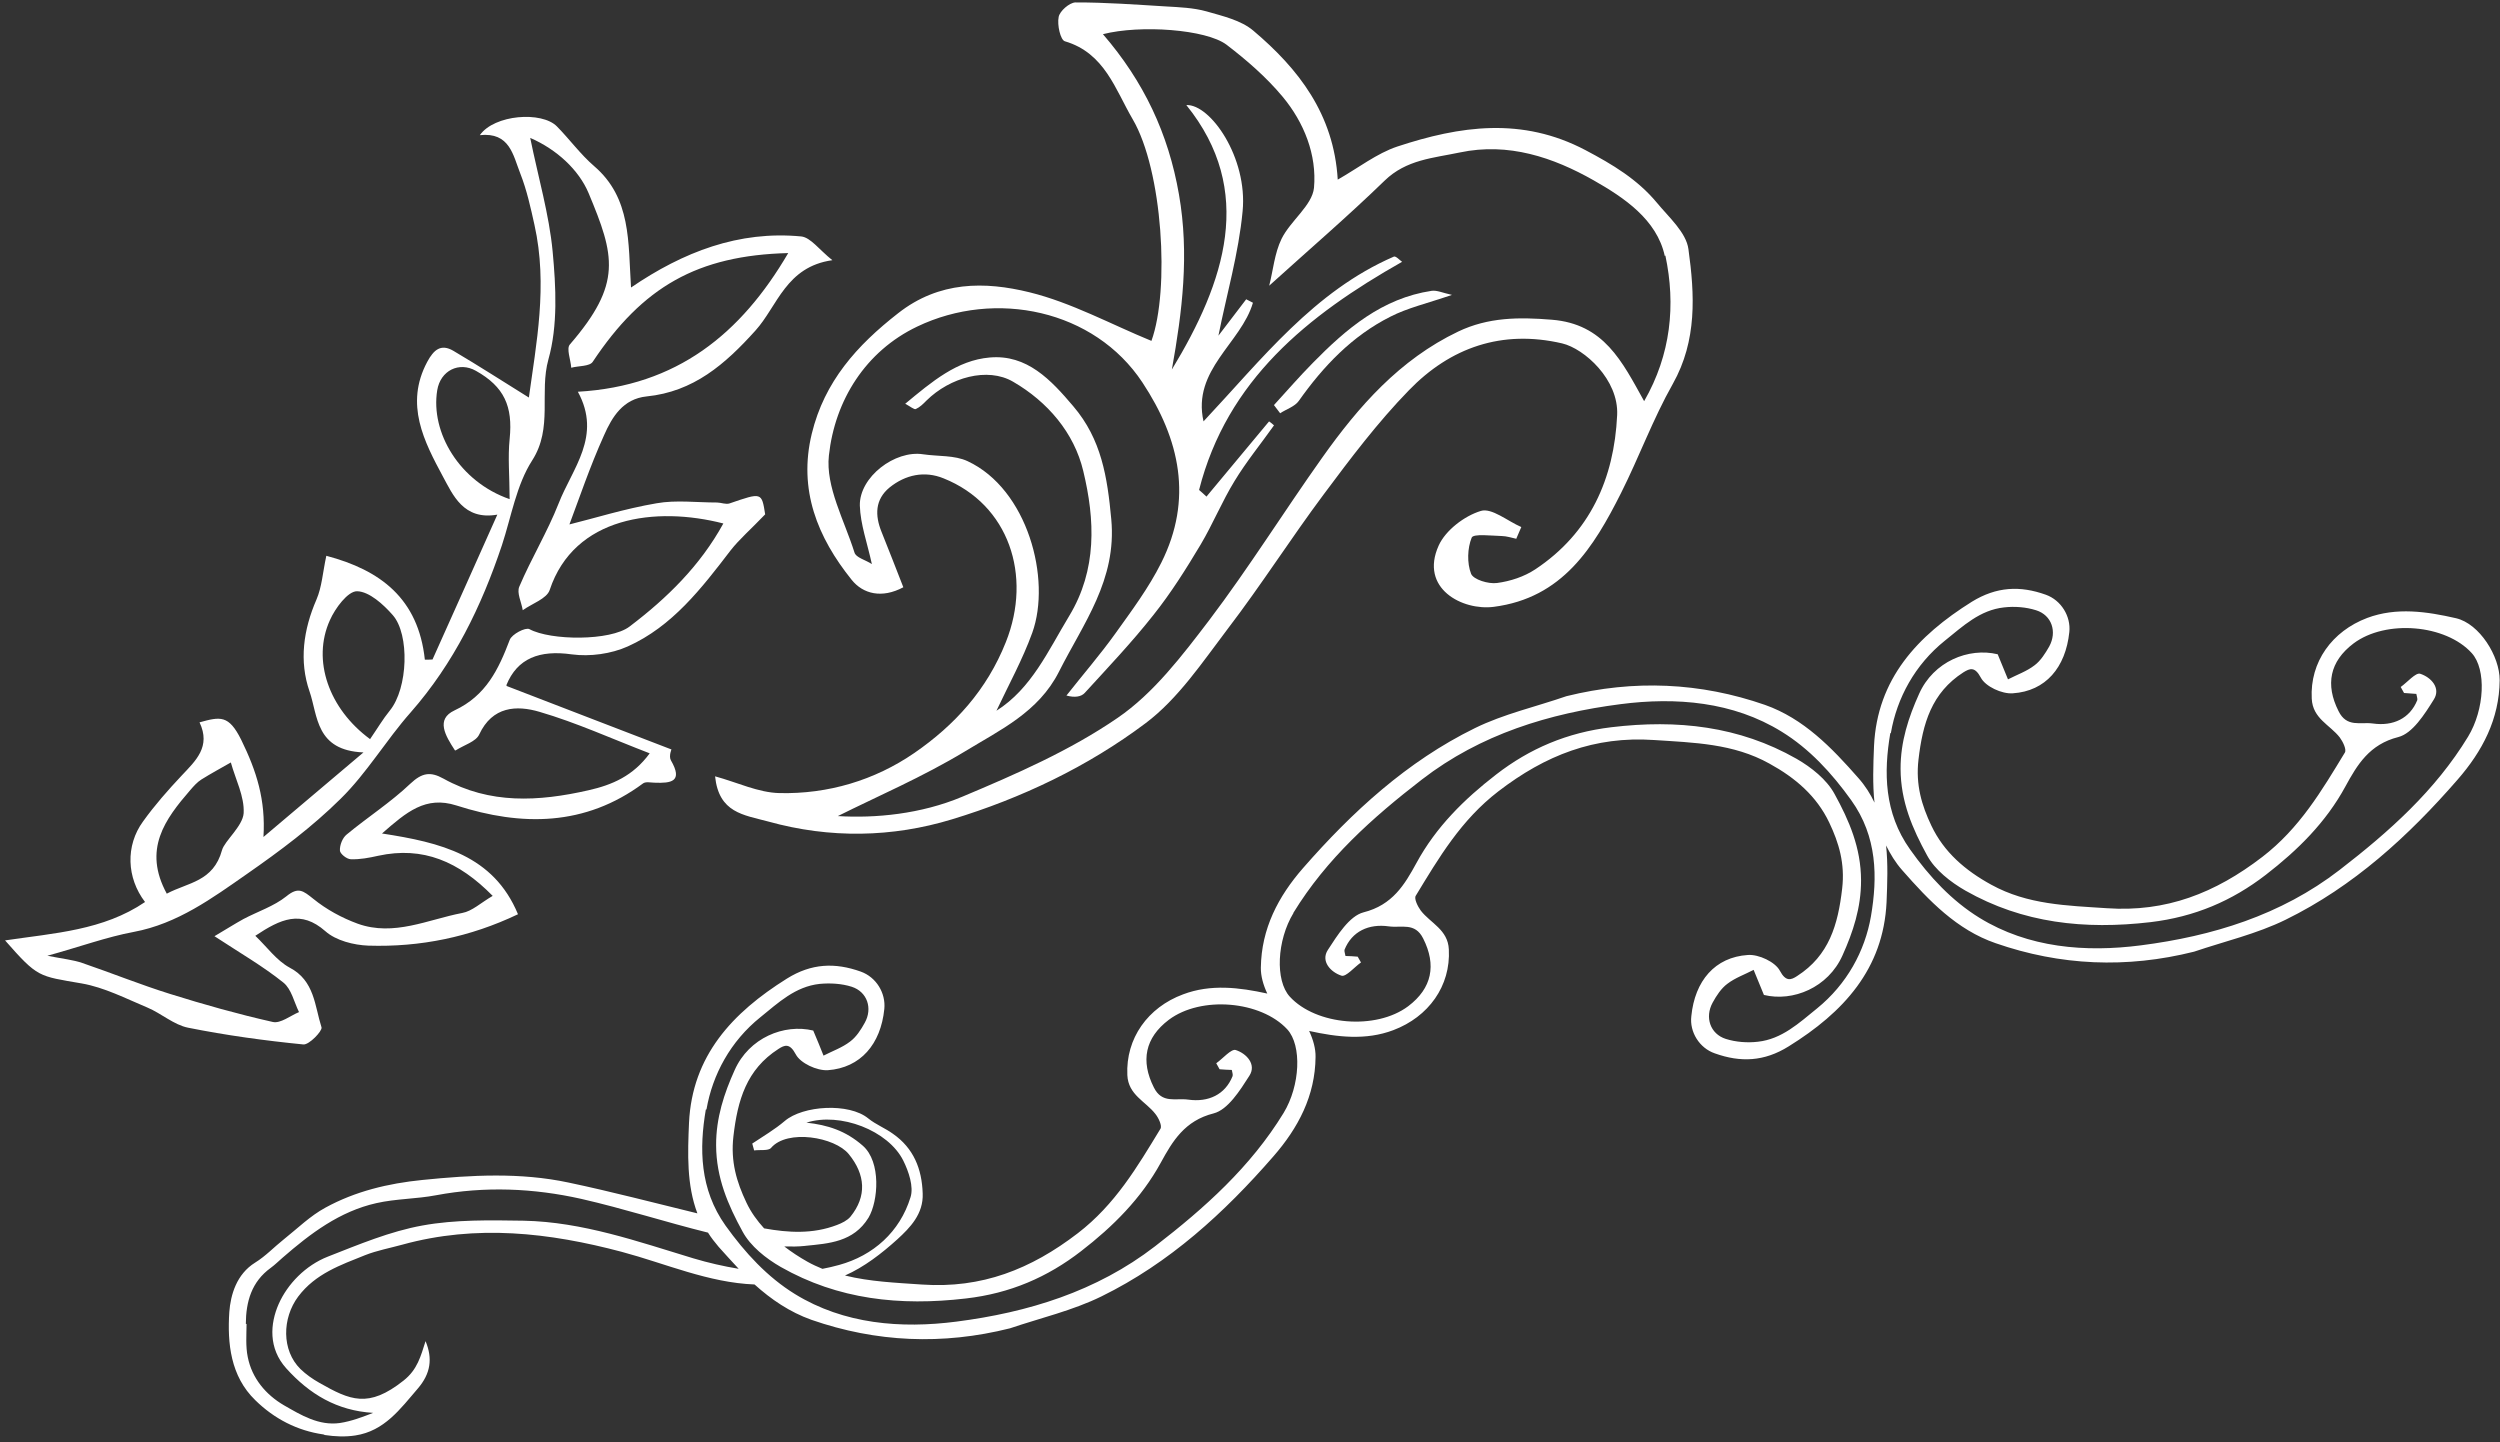 <svg width="397" height="229" viewBox="0 0 397 229" fill="none" xmlns="http://www.w3.org/2000/svg">
<rect x="0" y="0" width="397" height="229" fill="#333333" stroke="none"/>
<path d="M51.59 227.883C53.186 228.125 54.849 228.196 56.425 227.951C61.045 227.244 63.558 223.746 66.335 220.516C68.39 218.129 68.73 215.761 67.578 212.971C66.818 215.341 66.303 217.492 64.073 219.245C58.491 223.666 55.612 222.376 50.717 219.595C49.632 218.985 48.588 218.25 47.703 217.395C44.706 214.431 44.789 209.329 47.356 205.892C50.098 202.254 54.078 200.89 57.965 199.325C59.86 198.575 61.897 198.202 63.886 197.653C75.641 194.409 87.203 195.729 98.751 198.797C105.725 200.663 112.483 203.687 119.823 203.974C122.467 206.352 125.388 208.351 128.864 209.59C139.137 213.162 149.661 213.631 160.383 210.937C165.242 209.293 170.343 208.113 174.92 205.864C185.692 200.58 194.42 192.599 202.223 183.623C206.143 179.13 208.861 174.021 208.91 167.829C208.935 166.533 208.536 165.089 207.889 163.714C212.324 164.688 216.874 165.252 221.268 163.585C226.84 161.479 230.384 156.596 230.076 150.768C229.934 147.624 227.169 146.605 225.623 144.606C225.135 143.945 224.527 142.71 224.82 142.25C228.5 136.193 232.011 130.221 237.939 125.666C245.413 119.927 253.206 116.867 262.671 117.515C268.979 117.935 275.244 118.063 280.978 121.256C285.12 123.525 288.482 126.426 290.478 130.613C292.024 133.863 292.999 137.119 292.535 141.113C291.868 146.869 290.458 151.731 285.394 154.986C284.426 155.632 283.593 155.937 282.642 154.153C281.914 152.762 279.278 151.518 277.557 151.652C272.339 151.993 269.136 155.758 268.582 161.369C268.281 163.878 269.865 166.435 272.314 167.275C276.384 168.729 280.133 168.605 284.045 166.161C292.724 160.771 299.082 153.899 299.586 143.261C299.706 140.233 299.826 137.206 299.51 134.261C300.193 135.626 300.982 136.963 302.091 138.211C306.326 143.031 310.735 147.652 316.901 149.778C327.174 153.349 337.698 153.818 348.421 151.125C353.279 149.481 358.38 148.3 362.958 146.052C373.729 140.767 382.457 132.787 390.261 123.81C394.18 119.317 396.898 114.208 396.947 108.016C396.97 104.22 393.745 99.045 390.028 98.176C385.376 97.109 380.554 96.393 375.912 98.129C370.34 100.235 366.796 105.117 367.105 110.945C367.256 114.125 370.011 115.108 371.557 117.108C372.045 117.769 372.653 119.004 372.37 119.499C368.69 125.556 365.179 131.528 359.251 136.082C351.777 141.822 343.984 144.882 334.554 144.224C328.247 143.804 321.982 143.676 316.212 140.492C312.069 138.224 308.708 135.323 306.712 131.136C305.165 127.886 304.19 124.63 304.655 120.636C305.322 114.88 306.732 110.018 311.796 106.763C312.809 106.143 313.597 105.812 314.548 107.596C315.285 109.022 317.912 110.231 319.633 110.097C324.851 109.756 328.019 106.001 328.608 100.38C328.874 97.881 327.325 95.314 324.866 94.438C320.796 92.984 317.057 93.144 313.135 95.553C304.466 100.978 298.098 107.814 297.594 118.453C297.474 121.48 297.354 124.508 297.67 127.453C297.033 126.113 296.208 124.786 295.099 123.538C290.864 118.718 286.42 114.107 280.279 111.936C270.006 108.365 259.482 107.895 248.75 110.554C243.901 112.233 238.79 113.378 234.213 115.627C223.441 120.911 214.723 128.927 206.91 137.868C202.99 142.361 200.308 147.46 200.223 153.662C200.199 154.958 200.597 156.402 201.244 157.777C196.81 156.802 192.259 156.239 187.865 157.906C182.284 159.977 178.749 164.895 179.022 170.732C179.164 173.877 181.929 174.895 183.475 176.895C183.998 177.546 184.571 178.791 184.278 179.251C180.598 185.307 177.087 191.28 171.159 195.834C163.685 201.573 155.892 204.634 146.427 203.986C142.257 203.696 138.162 203.537 134.183 202.551C137.217 201.221 140.018 199.045 142.496 196.807C144.51 194.963 146.659 192.778 146.523 189.518C146.4 185.61 145.076 182.336 141.81 180.054C140.565 179.146 139.07 178.573 137.887 177.611C134.82 175.084 127.496 175.551 124.621 178.012C123.043 179.357 121.2 180.434 119.458 181.598C119.555 181.95 119.662 182.337 119.759 182.69C120.676 182.55 122.003 182.79 122.439 182.291C125.007 179.27 132.584 180.553 134.789 183.28C137.443 186.527 137.672 189.989 135.046 193.216C134.559 193.805 133.685 194.236 132.923 194.522C129.052 196.007 125.161 195.754 121.34 195.065C120.241 193.852 119.264 192.53 118.523 190.953C116.977 187.703 116.002 184.447 116.466 180.452C117.133 174.696 118.543 169.835 123.607 166.58C124.61 165.924 125.408 165.628 126.359 167.412C127.096 168.839 129.723 170.047 131.454 169.948C136.662 169.572 139.866 165.808 140.429 160.232C140.685 157.697 139.145 155.166 136.687 154.29C132.617 152.836 128.868 152.961 124.956 155.405C116.287 160.829 109.919 167.666 109.415 178.304C109.203 183.215 109.036 188.15 110.745 192.682C103.946 191.033 97.144 189.234 90.287 187.79C82.612 186.156 74.859 186.59 67.051 187.38C61.623 187.93 56.425 189.175 51.677 191.774C49.25 193.088 47.24 195.083 45.045 196.826C43.51 198.046 42.184 199.473 40.518 200.501C37.549 202.344 36.622 205.632 36.414 208.343C36.096 213.282 36.588 218.529 40.551 222.363C43.537 225.291 47.198 227.199 51.374 227.791L51.59 227.883ZM300.272 116.387C301.23 110.854 304.086 105.555 308.843 101.741C311.721 99.43 314.415 96.868 318.238 96.457C319.905 96.263 321.739 96.401 323.331 96.909C325.841 97.695 326.687 100.342 325.416 102.663C324.797 103.744 324.056 104.934 323.071 105.661C321.842 106.606 320.308 107.143 318.869 107.882C318.377 106.653 317.849 105.434 317.234 103.898C312.609 102.786 307.04 105.043 304.752 110.185C303.092 113.865 301.795 117.748 301.812 122.103C301.829 127.291 303.712 131.623 306.022 135.837C307.271 138.146 309.752 140.076 312.114 141.434C321.226 146.614 331.031 147.66 341.509 146.437C348.538 145.596 354.449 143.055 359.806 138.924C364.846 135.031 369.357 130.602 372.471 124.853C374.325 121.461 376.253 118.2 380.864 117.041C383.111 116.459 385.026 113.429 386.484 111.093C387.658 109.253 386.038 107.54 384.32 106.991C383.609 106.77 382.286 108.348 381.231 109.094C381.399 109.426 381.593 109.714 381.762 110.047C382.424 110.091 383.05 110.146 383.712 110.191C383.784 110.588 383.916 110.93 383.868 111.171C382.692 114.111 380.013 115.343 376.832 114.894C374.842 114.609 372.666 115.589 371.356 112.918C369.244 108.725 369.947 105.044 373.742 102.177C378.874 98.335 388.388 99.159 392.509 103.707C394.863 106.28 394.558 112.656 391.93 116.982C386.726 125.544 379.395 132.078 371.518 138.155C362.192 145.353 351.296 148.663 339.965 150.122C331.183 151.257 322.117 150.537 314.337 145.748C309.962 143.051 306.384 139.225 303.312 134.879C299.189 129.081 299.125 122.617 300.176 116.452L300.272 116.387ZM205.389 144.959C210.629 136.387 217.924 129.863 225.801 123.785C235.128 116.587 246.024 113.277 257.354 111.818C266.137 110.683 275.202 111.404 282.947 116.203C287.322 118.899 290.865 122.736 293.972 127.071C298.13 132.86 298.159 139.334 297.108 145.499C296.151 151.032 293.285 156.295 288.538 160.145C285.695 162.445 282.965 165.018 279.142 165.429C277.476 165.623 275.642 165.485 274.049 164.977C271.575 164.182 270.694 161.544 271.964 159.222C272.574 158.107 273.325 156.952 274.309 156.225C275.539 155.279 277.108 154.733 278.476 154.014C278.978 155.278 279.505 156.497 280.111 157.998C284.701 159.119 290.305 156.852 292.593 151.71C294.252 148.03 295.55 144.147 295.534 139.793C295.526 134.64 293.633 130.273 291.333 126.094C290.084 123.785 287.638 121.845 285.276 120.488C276.165 115.307 266.35 114.225 255.881 115.484C248.852 116.325 242.906 118.876 237.584 122.997C232.544 126.89 228.033 131.319 224.919 137.068C223.065 140.46 221.137 143.721 216.527 144.88C214.28 145.462 212.374 148.527 210.871 150.837C209.687 152.642 211.317 154.391 213.035 154.94C213.746 155.161 215.068 153.583 216.124 152.837C215.965 152.54 215.761 152.217 215.603 151.919C214.976 151.865 214.314 151.82 213.662 151.811C213.591 151.414 213.458 151.071 213.506 150.83C214.682 147.89 217.361 146.658 220.543 147.107C222.532 147.392 224.708 146.412 226.008 149.048C228.121 153.241 227.417 156.922 223.622 159.789C218.491 163.631 208.977 162.807 204.82 158.269C202.466 155.696 202.771 149.32 205.399 144.994L205.389 144.959ZM127.914 197.837C131.595 197.466 135.547 197.247 137.917 193.371C139.484 190.74 139.944 184.511 137.019 181.944C134.294 179.55 131.407 178.641 128.058 178.277C133.397 176.576 141.047 179.506 143.441 184.304C144.302 186.037 145.124 188.464 144.589 190.127C142.899 195.635 138.659 199.382 133.261 200.872C132.373 201.117 131.476 201.327 130.604 201.492C129.829 201.175 128.998 200.798 128.229 200.365C126.918 199.628 125.703 198.826 124.539 197.935C125.657 197.967 126.764 197.965 127.878 197.847L127.914 197.837ZM112.19 176.174C113.147 170.641 116.004 165.342 120.76 161.528C123.603 159.227 126.297 156.664 130.156 156.244C131.832 156.085 133.657 156.188 135.249 156.696C137.723 157.491 138.604 160.129 137.324 162.415C136.715 163.531 135.964 164.686 134.979 165.412C133.75 166.358 132.216 166.895 130.777 167.633C130.285 166.405 129.783 165.141 129.142 163.65C124.517 162.538 118.948 164.795 116.66 169.937C115 173.617 113.703 177.5 113.719 181.855C113.737 187.043 115.62 191.375 117.93 195.589C119.179 197.898 121.625 199.838 123.987 201.195C133.098 206.375 142.903 207.422 153.381 206.198C160.42 205.393 166.357 202.807 171.678 198.685C176.719 194.793 181.22 190.329 184.344 184.615C186.197 181.223 188.126 177.961 192.736 176.803C194.983 176.221 196.899 173.19 198.392 170.845C199.575 169.04 197.946 167.292 196.228 166.742C195.517 166.521 194.194 168.099 193.139 168.845C193.297 169.143 193.501 169.466 193.669 169.798C194.332 169.843 194.958 169.898 195.61 169.907C195.682 170.304 195.814 170.647 195.731 170.897C194.555 173.837 191.876 175.069 188.694 174.621C186.705 174.336 184.529 175.315 183.229 172.68C181.116 168.487 181.82 164.805 185.615 161.939C190.746 158.097 200.225 158.93 204.417 163.459C206.771 166.031 206.466 172.407 203.838 176.733C198.598 185.305 191.303 191.829 183.426 197.907C174.099 205.105 163.204 208.415 151.873 209.874C143.091 211.009 134.025 210.289 126.245 205.5C121.87 202.803 118.327 198.967 115.22 194.631C111.097 188.832 111.033 182.368 112.083 176.203L112.19 176.174ZM39.038 210.234C39.058 206.703 39.943 203.54 43.002 201.332C43.67 200.844 44.238 200.27 44.887 199.712C49.294 195.881 53.941 192.362 59.772 191.056C62.865 190.354 66.127 190.402 69.249 189.805C76.989 188.352 84.723 188.681 92.301 190.381C99.071 191.924 105.702 194.074 112.431 195.742C112.912 196.519 113.501 197.266 114.125 198.004C115.169 199.156 116.223 200.343 117.302 201.486C114.899 201.087 112.493 200.539 110.119 199.829C101.278 197.152 92.507 194.038 83.168 193.848C77.833 193.767 72.337 193.653 67.097 194.607C61.963 195.531 56.962 197.631 52.065 199.551C48.514 200.948 45.659 203.896 44.248 207.091C42.888 210.195 42.591 214.105 45.458 217.294C49.15 221.392 53.505 224.019 59.257 224.364C57.565 225.021 55.803 225.697 53.969 225.975C50.62 226.445 47.767 224.692 45.089 223.157C42.22 221.485 40.008 218.874 39.343 215.494C38.993 213.809 39.14 211.987 39.154 210.24L39.038 210.234Z" fill="white"/>
<path fill-rule="evenodd" clip-rule="evenodd" d="M80.483 108.947C89.083 112.247 97.613 115.567 106.638 119.018C106.669 118.856 106.163 120.069 106.537 120.733C108.509 124.137 106.592 124.397 103.923 124.291C103.305 124.27 102.531 124.1 102.118 124.405C92.909 131.24 82.806 131.23 72.478 127.908C67.571 126.349 64.575 128.939 60.659 132.358C69.93 133.786 78.364 135.791 82.256 145.182C74.65 148.814 66.717 150.428 58.496 150.167C56.176 150.079 53.34 149.366 51.665 147.873C47.778 144.461 44.584 145.918 40.543 148.604C42.412 150.389 43.924 152.54 45.992 153.656C49.972 155.739 49.963 159.728 51.059 163.145C51.216 163.714 49.079 165.953 48.173 165.858C42.037 165.251 35.914 164.411 29.879 163.201C27.613 162.753 25.617 160.927 23.411 160.002C19.993 158.569 16.558 156.795 12.981 156.172C6.07 154.974 6.042 155.289 0.803 149.336C8.631 148.172 16.396 147.754 23.032 143.24C20.101 139.41 19.911 134.287 22.715 130.447C24.566 127.866 26.664 125.485 28.852 123.156C31.102 120.772 33.517 118.572 31.686 114.708C34.992 113.795 36.327 113.504 38.305 117.481C40.755 122.479 42.201 127.025 41.837 132.914C46.797 128.708 51.794 124.492 57.719 119.484C50.096 119.172 50.488 113.659 49.157 109.81C47.481 104.982 48.172 100 50.255 95.208C51.118 93.207 51.249 90.909 51.819 88.26C60.403 90.529 66.429 95.038 67.466 104.757C67.887 104.756 68.307 104.755 68.683 104.728C72.05 97.244 75.407 89.724 78.977 81.724C73.578 82.677 71.89 78.504 70.353 75.708C67.361 70.132 64.234 64.21 67.844 57.463C68.879 55.529 70.027 54.561 71.988 55.706C76.057 58.11 80.012 60.66 83.984 63.13C85.135 54.685 87.024 45.309 84.871 35.706C84.266 32.959 83.652 30.177 82.62 27.548C81.474 24.644 80.954 20.955 76.197 21.462C78.505 18.18 86.044 17.633 88.44 20.077C90.459 22.127 92.192 24.524 94.35 26.382C100.265 31.458 99.739 38.426 100.205 45.658C108.512 39.992 117.332 36.6 127.234 37.547C128.733 37.709 130.069 39.64 132.178 41.32C124.812 42.356 123.472 48.591 119.988 52.465C115.129 57.87 110.126 62.202 102.682 62.953C98.924 63.339 97.197 66.23 95.926 69.111C93.669 74.104 91.928 79.3 90.424 83.279C94.258 82.337 99.186 80.785 104.265 79.92C107.366 79.371 110.66 79.804 113.873 79.799C114.526 79.81 115.268 80.142 115.863 79.94C120.965 78.187 120.955 78.151 121.508 81.679C119.222 84.073 117.426 85.603 116.012 87.412C111.401 93.438 106.753 99.474 99.709 102.645C97.054 103.837 93.701 104.303 90.801 103.914C85.664 103.185 82.136 104.542 80.408 108.814L80.483 108.947ZM72.243 119.156C70.718 116.817 69.159 114.219 72.176 112.811C77.191 110.469 79.173 106.28 80.945 101.612C81.272 100.717 83.445 99.581 84.071 99.906C87.445 101.736 96.914 101.806 99.954 99.51C105.935 94.984 111.203 89.812 114.868 83.128C104.16 80.371 91.18 81.998 87.291 93.69C86.833 95.081 84.48 95.845 83.012 96.902C82.81 95.616 82.022 94.147 82.472 93.141C84.374 88.668 86.928 84.474 88.705 79.959C90.875 74.377 95.626 69.27 91.764 62.209C107.509 61.314 117.683 52.987 125.17 40.187C110.772 40.557 102.045 45.533 94.125 57.456C93.643 58.202 91.85 58.084 90.713 58.398C90.627 57.118 89.912 55.36 90.496 54.701C98.847 45.036 97.628 40.619 93.462 30.652C91.912 26.977 88.414 23.726 84.198 21.899C85.482 28.215 87.201 34.028 87.759 39.931C88.293 45.61 88.596 51.698 87.091 57.059C85.612 62.374 87.834 67.932 84.517 73.103C82.001 77.017 81.203 82.029 79.705 86.582C76.456 96.296 72.062 105.329 65.221 113.12C61.313 117.534 58.274 122.743 54.089 126.849C49.582 131.313 44.442 135.146 39.243 138.766C33.693 142.636 28.191 146.685 21.243 147.988C16.95 148.79 12.782 150.323 7.521 151.775C10.03 152.271 11.599 152.413 13.079 152.925C17.727 154.517 22.292 156.363 26.981 157.829C32.383 159.52 37.817 161.049 43.324 162.289C44.548 162.565 46.109 161.29 47.482 160.72C46.7 159.134 46.282 157.064 45.004 156.037C41.808 153.469 38.214 151.394 34.057 148.669C35.9 147.586 37.265 146.71 38.66 145.942C40.93 144.741 43.496 143.918 45.47 142.338C47.373 140.778 48.133 141.45 49.748 142.729C51.822 144.419 54.298 145.767 56.808 146.684C62.541 148.744 67.951 146.024 73.401 144.98C74.969 144.701 76.359 143.359 78.238 142.266C72.868 136.809 67.179 134.354 60.067 135.895C58.625 136.216 57.174 136.502 55.705 136.447C55.051 136.436 53.964 135.547 53.979 135.045C53.94 134.212 54.386 133.054 55.044 132.527C58.376 129.768 62.049 127.412 65.17 124.443C67.025 122.704 68.344 122.494 70.421 123.645C77.789 127.746 85.545 127.292 93.429 125.5C97.211 124.648 100.532 123.233 103.172 119.629C97.137 117.308 91.534 114.752 85.666 113.037C82.043 111.967 78.19 112.148 76.1 116.635C75.574 117.777 73.725 118.287 72.36 119.162L72.243 119.156ZM58.75 117.398C59.925 115.693 60.809 114.184 61.895 112.85C64.813 109.284 65.058 100.745 62.379 97.689C60.868 95.959 58.626 93.933 56.701 93.889C55.242 93.87 53.232 96.571 52.385 98.492C49.509 104.844 52.215 112.569 58.786 117.388L58.75 117.398ZM26.524 141.893C29.863 140.128 33.887 140.014 35.257 134.998C35.66 133.545 38.537 131.217 38.692 129.143C38.841 126.495 37.395 123.751 36.658 121.079C35.105 121.968 33.507 122.83 31.973 123.79C31.321 124.2 30.738 124.859 30.216 125.464C26.214 130.095 22.637 134.877 26.498 141.938L26.524 141.893ZM80.928 79.23C80.919 75.591 80.63 72.604 80.934 69.683C81.459 64.516 80.067 61.412 75.584 58.892C72.906 57.37 69.945 58.839 69.432 61.97C68.336 68.674 72.986 76.515 80.938 79.266L80.928 79.23Z" fill="white"/>
<path fill-rule="evenodd" clip-rule="evenodd" d="M240.797 85.561C240.023 85.391 239.266 85.14 238.496 85.122C236.839 85.081 233.985 84.719 233.705 85.371C233.022 87.054 232.946 89.414 233.606 91.11C233.978 92.043 236.358 92.766 237.723 92.581C239.828 92.306 242.038 91.582 243.816 90.401C252.515 84.627 256.328 75.985 256.803 65.925C257.084 60.289 251.593 55.364 248.074 54.533C238.507 52.305 230.309 55.181 223.731 61.98C218.783 67.063 214.442 72.823 210.198 78.517C204.975 85.517 200.281 92.908 194.968 99.856C190.956 105.142 187.091 110.962 181.925 114.84C172.736 121.746 162.184 126.767 151.171 130.112C141.712 132.991 131.82 133.191 121.999 130.458C118.071 129.395 114.162 129.094 113.553 123.281C117.111 124.254 120.427 125.87 123.775 125.942C131.475 126.118 138.866 123.925 145.201 119.57C151.598 115.159 156.712 109.57 159.736 101.95C163.94 91.398 160.216 80.12 149.849 75.966C146.83 74.729 143.794 75.375 141.259 77.416C138.952 79.318 138.916 81.82 139.993 84.474C141.184 87.404 142.304 90.353 143.449 93.257C140.049 95.077 137.051 94.333 135.241 92.072C129.821 85.326 126.744 77.78 128.913 68.863C130.919 60.604 136.065 54.852 142.614 49.748C149.153 44.609 156.403 44.678 163.462 46.41C170.151 48.053 176.42 51.498 182.848 54.133C185.779 46.04 184.629 27.037 179.864 18.922C177.117 14.236 175.434 8.414 169.106 6.557C168.404 6.367 167.852 3.951 168.116 2.69C168.281 1.763 169.822 0.417 170.77 0.386C175.548 0.371 180.354 0.731 185.139 1.021C187.317 1.148 189.52 1.23 191.593 1.808C194.17 2.553 197.068 3.211 199.015 4.858C206.199 10.926 211.817 18.116 212.433 28.526C215.707 26.664 218.63 24.363 221.887 23.272C231.846 19.987 241.698 18.534 251.771 23.842C256.068 26.107 260.011 28.469 263.1 32.178C265.001 34.49 267.772 36.907 268.124 39.57C269.117 46.771 269.521 54.058 265.647 60.954C262.509 66.497 260.288 72.592 257.423 78.289C253.073 86.927 248.135 94.959 237.199 96.367C232.248 97.005 225.378 93.457 228.466 86.625C229.56 84.215 232.529 81.939 235.14 81.142C236.862 80.59 239.413 82.761 241.583 83.695C241.33 84.302 241.067 84.873 240.813 85.479L240.797 85.561ZM264.366 40.646C263.113 34.858 257.863 31.361 253.098 28.651C246.654 24.986 239.525 22.583 231.825 24.21C227.632 25.099 223.333 25.326 219.864 28.699C214.071 34.323 207.946 39.578 201.548 45.369C202.176 42.934 202.387 40.23 203.511 37.927C204.934 35.042 208.365 32.639 208.662 29.835C209.132 24.607 207.099 19.456 203.668 15.343C201.095 12.258 197.977 9.553 194.775 7.102C191.538 4.66 181.076 3.905 175.146 5.427C181.613 12.919 185.54 21.189 187.221 30.884C188.878 40.355 187.752 49.444 186.092 58.681C194.535 44.774 199.376 30.289 188.39 16.684C192.207 16.512 198.154 25.03 197.327 33.538C196.697 40.267 194.766 46.857 193.485 53.306C194.776 51.608 196.354 49.562 197.896 47.526C198.25 47.697 198.613 47.904 198.966 48.075C197.102 54.492 189.279 58.721 191.119 66.915C200.43 56.986 208.674 46.239 221.353 40.747C221.663 40.623 222.325 41.36 222.653 41.576C207.598 50.101 194.858 60.363 190.413 77.805C190.816 78.154 191.218 78.504 191.585 78.862C194.922 74.874 198.224 70.897 201.526 66.919C201.808 67.109 202.055 67.309 202.311 67.545C200.219 70.499 197.9 73.325 196.034 76.408C194.056 79.637 192.596 83.222 190.664 86.477C188.361 90.332 185.942 94.182 183.156 97.672C179.754 101.984 175.961 105.983 172.258 110.033C171.701 110.647 170.676 110.815 169.351 110.452C171.928 107.172 174.686 103.996 177.116 100.604C179.711 96.974 182.422 93.351 184.417 89.35C189.448 79.299 187.396 69.783 181.418 60.737C173.795 49.194 158.08 45.902 145.646 51.863C137.466 55.769 132.576 63.559 131.629 72.33C131.081 77.273 134.095 82.652 135.688 87.732C135.914 88.552 137.426 88.901 138.454 89.576C137.708 86.178 136.634 83.255 136.542 80.29C136.439 75.756 142.13 71.426 146.614 72.144C148.967 72.491 151.583 72.267 153.647 73.231C163.17 77.657 166.996 91.935 163.923 100.488C162.382 104.746 160.164 108.77 158.234 112.868C163.802 109.338 166.437 103.359 169.773 97.838C174.244 90.471 173.886 82.52 172.021 74.792C170.573 68.713 166.344 63.785 160.878 60.617C156.82 58.248 150.857 59.932 147.127 63.607C146.621 64.13 146.079 64.662 145.433 64.956C145.159 65.07 144.601 64.572 143.748 64.118C147.983 60.61 151.98 57.207 157.177 56.77C163.079 56.253 166.875 60.304 170.452 64.53C174.922 69.775 175.848 75.768 176.47 82.458C177.371 92.1 172.038 98.977 168.157 106.68C164.915 113.094 158.776 115.939 153.275 119.297C146.521 123.384 139.199 126.516 133.047 129.594C138.962 129.955 146.202 129.299 152.818 126.515C161.32 122.942 169.925 119.187 177.484 113.996C183.212 110.077 187.727 104.116 192.026 98.483C198.334 90.148 203.902 81.213 209.964 72.679C215.749 64.527 222.267 57.093 231.562 52.65C236.329 50.376 241.178 50.341 246.424 50.772C254.718 51.435 257.585 57.39 261.089 63.707C265.352 56.282 266.124 48.402 264.462 40.581L264.366 40.646Z" fill="white"/>
<path fill-rule="evenodd" clip-rule="evenodd" d="M203.276 65.631C204.28 64.971 205.621 64.562 206.251 63.66C210.159 58.135 214.73 53.347 220.775 50.298C223.523 48.888 226.62 48.187 230.569 46.829C229.102 46.505 228.178 46.07 227.367 46.179C219.468 47.362 213.772 52.231 208.456 57.646C206.335 59.803 204.36 62.074 202.304 64.328C202.609 64.742 202.96 65.181 203.266 65.596L203.276 65.631Z" fill="white"/>
</svg>
